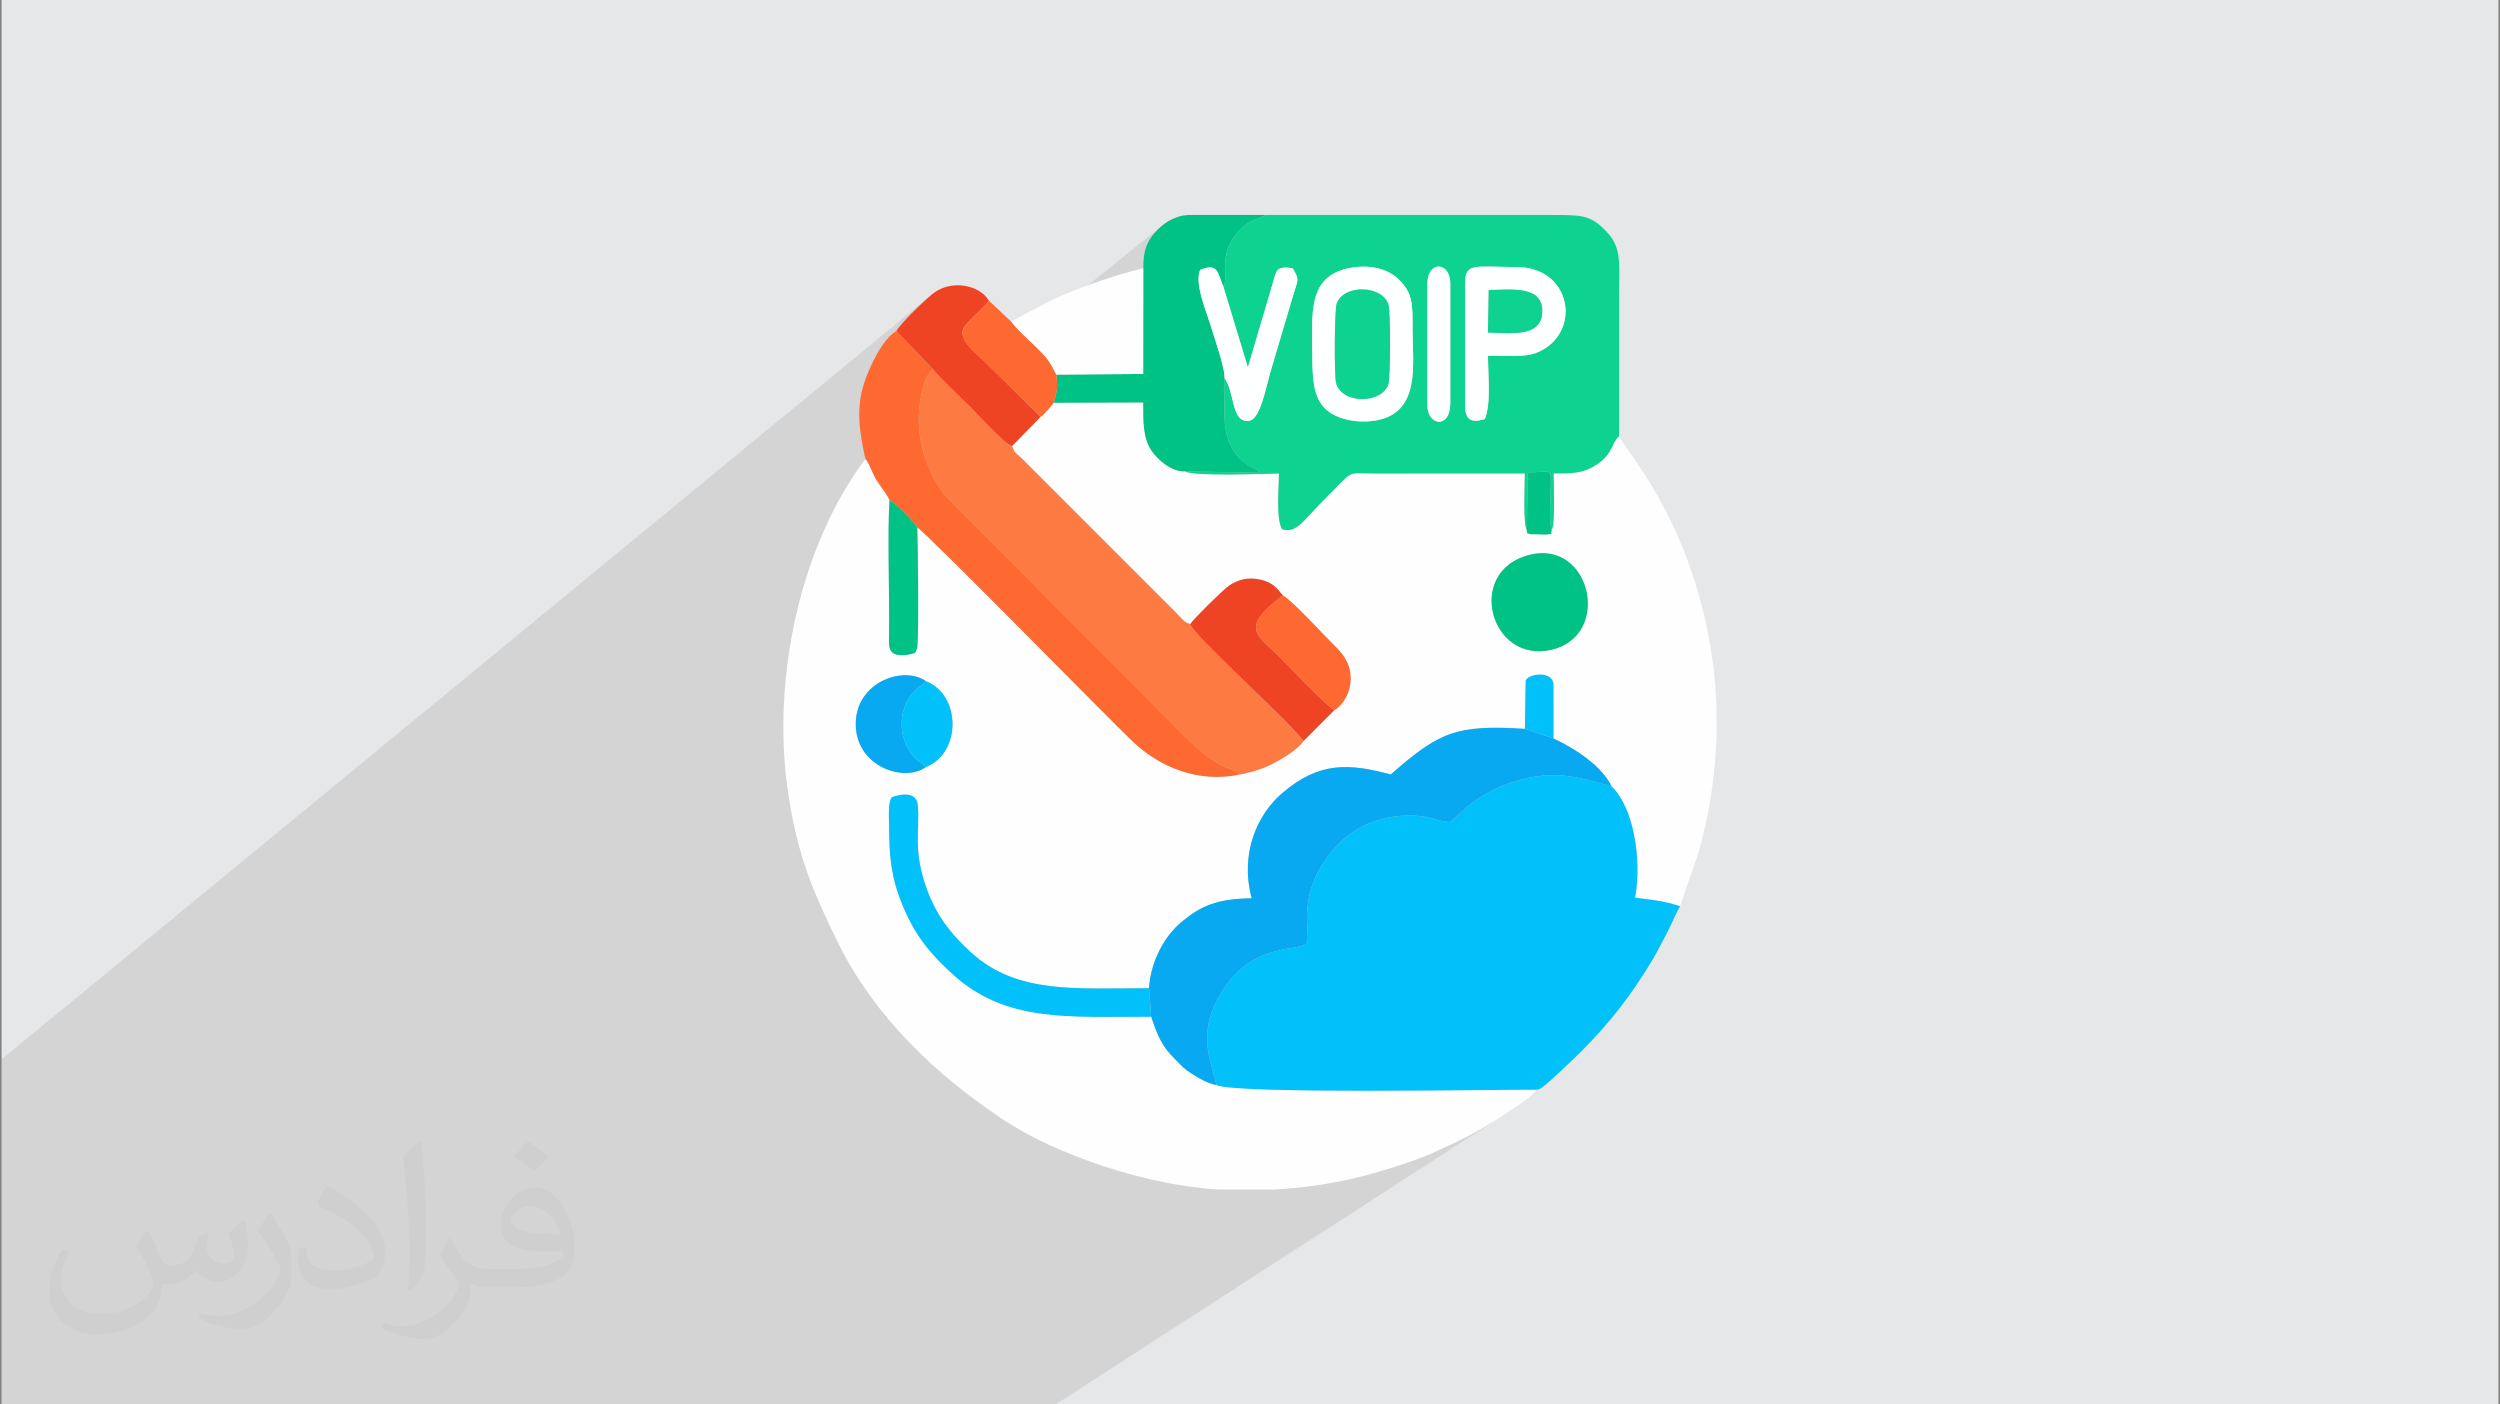 <?xml version="1.0" encoding="UTF-8"?>
<!DOCTYPE svg PUBLIC "-//W3C//DTD SVG 1.0//EN" "http://www.w3.org/TR/2001/REC-SVG-20010904/DTD/svg10.dtd">
<!-- Creator: CorelDRAW 2017 -->
<svg xmlns="http://www.w3.org/2000/svg" xml:space="preserve" width="356px" height="200px" version="1.0" shape-rendering="geometricPrecision" text-rendering="geometricPrecision" image-rendering="optimizeQuality" fill-rule="evenodd" clip-rule="evenodd"
viewBox="0 0 356000 200000"
 xmlns:xlink="http://www.w3.org/1999/xlink">
 <rect x="0" y="0" width="356000" height="200000" fill="#808080" stroke="none"/>
 <g id="Layer_x0020_1">
  <path fill="#E6E7E8" d="M220 0l355560 0 0 200000 -355560 0 0 -200000z"/>
  <path fill="#373435" fill-opacity="0.102" d="M42910 200000l-1460 0 -280 0 -260 0 -1640 0 -630 0 -2570 0 0 0 -180 0 -3200 0 -440 0 -510 0 -1380 0 -3540 0 -4270 0 -1010 0 -1240 0 -1530 0 -260 0 -430 0 -130 0 -490 0 -230 0 -620 0 -100 0 -120 0 -300 0 -40 0 -560 0 -1330 0 -1060 0 -470 0 -580 0 -190 0 -300 0 -280 0 -210 0 -2640 0 -1500 0 -420 0 -140 0 -460 0 -1280 0 -320 0 -320 0 -3590 0 -40 0 -140 0 0 -460 0 -1340 0 0 0 -350 0 -70 0 -1360 0 -30 0 -70 0 -40 0 -1050 0 -210 0 -1540 0 -220 0 -70 0 -20 0 -10 0 -230 0 -430 0 -1630 0 -410 0 -380 0 -190 0 -870 0 -1480 0 -870 0 -1300 0 -960 0 -2060 0 -30 0 -890 0 -220 0 -210 0 -1130 0 -1820 0 -20 0 -790 0 -690 0 -100 0 -450 0 -2010 0 -330 0 -690 0 -130 0 -870 0 -3320 0 -230 0 -260 0 -610 0 -2190 0 -210 0 -690 0 -90 0 -2330 0 -1560 0 -450 0 -1740 0 -990 0 -2360 0 -3180 0 -50 0 -860 132370 -108830 -730 640 -840 780 -880 860 -850 860 -750 810 -570 680 -330 490 3440 3590 9730 -7930 -340 450 -480 520 -570 570 -610 590 -580 590 -520 550 -390 500 -210 400 -30 650 210 660 400 660 530 640 470 490 5290 -4280 350 450 420 480 450 470 480 480 220 220 19490 -15690 -410 370 -380 390 -370 430 -360 480 -300 490 -250 520 -190 550 -150 590 -100 660 -60 720 -20 800 0 5440 14650 -11660 370 -260 350 -210 350 -160 340 -140 350 -130 340 -130 340 -150 350 -190 -5000 3970 -100 150 -480 1330 -190 1250 -20 1130 30 970 -50 770 -250 550 940 3090 6850 -5380 300 -210 420 -110 590 -10 780 80 330 540 210 440 110 360 30 340 -40 350 -110 400 -150 490 -200 630 -610 2060 5150 -4010 1440 -1000 2010 -630 1040 -140 1000 -50 960 60 920 160 860 260 790 350 720 440 650 540 670 720 470 670 3980 -3070 600 -140 600 170 520 450 370 750 140 1040 0 110 2850 -2180 680 -240 960 -90 1280 0 1620 40 2020 20 2680 410 2050 1110 1400 1610 750 1930 70 2050 -610 1990 -1300 1740 -8980 6700 -20 1070 -90 1160 -170 1020 -280 860 -10430 7740 1330 0 1350 0 1340 0 1350 0 1350 0 1340 0 1350 0 1350 0 1340 0 1350 0 1350 0 1340 0 0 160 420 -310 1150 -40 840 -50 590 -20 380 70 210 220 60 280 440 -310 910 0 840 -20 280 -10 7310 -5320 -390 450 -290 460 -250 490 -250 510 -310 520 -410 540 -550 560 -760 560 -6070 4410 0 1090 -10 1300 -50 1150 -110 880 -170 490 -40 280 0 170 10 80 -10 30 -5870 4230 1170 -700 1570 -560 1580 -240 1430 90 1290 390 1120 640 950 860 780 1020 590 1160 390 1240 190 1300 -30 1300 -250 1270 -480 1210 -720 1090 -960 930 -26620 18750 510 130 0 0 4980 -3500 980 -660 970 -560 970 -480 420 -170 11640 -8180 460 -280 600 -180 660 -80 670 60 600 220 460 400 250 600 10 7820 1250 620 1250 700 1220 780 1160 840 1070 910 940 950 790 1000 590 1030 570 630 530 710 480 810 430 870 380 940 330 1000 290 1040 230 1080 180 1100 140 1120 80 1130 40 1120 -10 1120 -60 1090 -110 1060 -160 1020 1030 140 850 100 720 100 670 100 650 110 710 160 810 210 970 290 -39870 26270 1140 -10 1890 -10 1850 -10 1800 -10 1740 -20 1670 -10 1590 -10 1500 -20 1390 -10 1270 -10 1150 -10 1010 -10 850 0 680 0 120 -80 20 -10 20 0 10 10 310 -90 -11030 7130 340 -170 1310 -710 1390 -790 1400 -850 1400 -880 -63880 41270 -550 0 -150 0 -30 0 0 0 0 0 -10 0 -2640 0 -7090 0 -5140 0 -3180 0 -4170 0 -3240 0 -18090 0 -5790 0 -9570 0 -2390 0 -1430 0 -390 0 -690 0 -1450 0 -90 0 -430 0 -4730 0 -490 0 -2260 0 -240 0 -860 0 -620 0 -4090 0 -20 0 -30 0 -550 0 -610 0 -9190 0 -5850 0 -240 0 -230 0 -1480 0 -10 0 -650 0 -1080 0 -830 0 -770 0 -60 0 -20 0 -170 0 -270 0 -160 0 -1870 0 -1080 0 -2420 0z"/>
  <path fill="#373435" fill-opacity="0.031" d="M21020 175250c680,1030 1120,2020 1550,3120 310,640 480,1830 1980,1830 440,0 1070,-140 1630,-450 630,-330 1110,-830 1360,-1590l600 -2020 1460 -720 100 100c-200,760 -250,1490 -250,2060 0,1690 1450,2330 2610,2330 680,0 1290,-330 1290,-950 0,-800 -340,-2160 -780,-3380 680,-680 1360,-1360 2140,-1910l120 60c340,1440 530,2860 530,3810 0,930 -410,1960 -750,2640 -700,1310 -1940,2360 -3440,2360 -1130,0 -2400,-570 -3270,-1630l-50 0c-820,1020 -2080,1940 -4120,1940l-630 0c-100,1340 -380,2290 -820,3140 -1210,2370 -4800,4030 -8170,4030 -4700,0 -7060,-2710 -7060,-6320 0,-2230 730,-4300 1850,-5770l920 380c-700,1340 -1160,2600 -1160,3840 0,3380 2740,4990 5920,4990 2920,0 6560,-1870 7220,-4040 -250,-2360 -1140,-3480 -2500,-5640 410,-720 940,-1440 1600,-2210l120 0 0 0 0 0 0 0 0 0 0 0zm54140 -12720c990,620 1960,1360 2910,2200 -530,740 -1190,1420 -2010,2020 -950,-770 -1900,-1430 -2870,-2120 660,-740 1310,-1460 1970,-2100l0 0 0 0 0 0 0 0 0 0zm510 9250c-1600,0 -2910,1040 -2910,1820 0,1670 3200,2190 7020,2170 -480,-1960 -2150,-3990 -4110,-3990zm-3590 8940c2080,0 3900,-60 5290,-410 1540,-400 2850,-1180 2850,-1720 0,-140 0,-310 -50,-450 -870,80 -1860,80 -2730,80 -2810,0 -4980,-640 -5820,-2220 -220,-440 -370,-930 -370,-1490 0,-1520 660,-3020 1820,-4050 970,-850 2040,-1380 3130,-1380 1960,0 3530,1580 4630,4080 600,1350 1020,2920 1020,4900 0,1320 -370,2430 -1190,3260 -1530,1470 -4340,2030 -8660,2030l-1960 0 0 0 -500 0c-1070,0 -1840,-190 -2450,-660l-100 0c30,250 50,490 50,720 0,970 -320,2210 -970,3200 -1920,2860 -4000,4090 -5790,4090 -1820,0 -4050,-700 -6060,-1600l360 -700c650,270 1550,440 2790,440 3250,0 7510,-3120 8040,-6170 -120,-250 -330,-580 -650,-930 -950,-1120 -1550,-2070 -2110,-3060 480,-950 920,-1710 1330,-2400l170 -20c1390,2830 2650,4460 5460,4460l430 0 0 0 2040 0 0 0 0 0 0 0 0 0 0 0zm-14060 2980c240,-1300 270,-2760 270,-4120l0 -2020c0,-3770 -490,-9250 -880,-12800 680,-750 1630,-1610 2380,-2190l220 60c510,4490 630,9700 630,14500 0,1260 -50,2490 -170,3400 -70,1130 -730,1990 -2140,3310l-310 -140 0 0 0 0 0 0 0 0 0 0zm-14470 -5950c70,1770 940,3160 3970,3160 1890,0 3490,-480 5260,-1330 320,-140 490,-330 490,-490 0,-1110 -850,-2580 -2280,-3920 -1390,-1260 -3230,-2370 -4940,-3100 -590,-250 -780,-520 -780,-770 0,-510 680,-1580 1230,-2350l200 -20c1960,1030 4170,2560 5790,4260 1480,1570 2390,3160 2390,4890 0,1280 -380,2490 -1010,3600 -2150,1090 -4460,1920 -6740,1920 -2760,0 -4650,-1300 -4650,-4350 0,-330 0,-840 120,-1500l950 0 0 0 0 0 0 0 0 0 0 0zm-5000 -5020l1720 2770c630,1030 1210,2150 1210,3920l0 2260c0,1830 -1170,3790 -3060,5730 -1470,1320 -2780,1870 -3990,1870 -1800,0 -3850,-550 -6230,-1580l270 -700c750,200 1620,370 2680,370 3420,-20 6910,-2520 8510,-5570 190,-350 270,-670 270,-910 0,-340 -200,-730 -340,-1080 -880,-1650 -1840,-3150 -2910,-4540 560,-880 1120,-1730 1720,-2560l150 20 0 0 0 0 0 0 0 0 0 0z"/>
  <g id="_3149973834304">
   <path fill="#FEFEFE" d="M131850 97000c5040,1960 5070,10250 0,12230 -3080,2250 -10070,-30 -9990,-6250 80,-5920 6870,-8230 9990,-5980zm49470 72390l-7700 0c-10180,-550 -23210,-4870 -31040,-10130 -9430,-6340 -18030,-14500 -23150,-24830 -3830,-7730 -6020,-13040 -7300,-22250 -2140,-15400 1660,-34230 11100,-46830 690,840 960,2000 1570,2990 600,970 1530,2050 1870,2890 -310,4200 0,13680 -60,19010 0,360 -40,1060 -10,1370 30,430 0,350 120,760 490,1630 3550,620 3550,620 50,-60 100,-240 120,-200l190 -420c330,-1200 80,-16780 40,-17270 1490,940 27470,27450 30670,30480 3970,3770 9450,5920 15220,4710 1800,-320 3660,-930 5140,-1750 1500,-820 3320,-2020 3980,-3030l4360 -4370c1150,-650 2390,-2430 2340,-4660 -50,-2280 -1380,-3630 -2400,-4640 -1460,-1450 -5950,-6370 -7250,-7050 -920,-1150 -1540,-1870 -3220,-2250 -1770,-400 -3250,30 -4490,890 -830,590 -5010,4690 -5490,5450 -950,-360 -800,-380 -1770,-1380l-22090 -22090c-1110,-1080 -1110,-820 -1510,-1890l4070 -4160c710,-530 1240,-1250 1880,-2010l12740 -40c0,2610 -70,4980 1160,6840 810,1210 2850,3090 4800,2970 1100,770 12110,310 13360,300 0,2310 -440,6180 430,7930 2110,630 2970,-1170 5940,-4140 4450,-4440 3050,-3800 7110,-3790 7180,10 14360,0 21540,0 0,1300 -280,7380 280,8060 170,750 -170,290 490,580l2340 60c1010,-290 520,290 700,-640 550,-670 280,-6820 280,-8060 2540,0 4170,30 6130,-1260 2320,-1520 2020,-2930 3210,-4090 450,1640 9860,11210 13010,30070 1590,9500 980,19680 -1630,29010l-2710 7890c-2870,-880 -3380,-780 -6410,-1210 980,-5310 -140,-12770 -3340,-15840 -1290,-2790 -4980,-5300 -8270,-6830l-10 -7820c-320,-1910 -3640,-1370 -3950,-410l-110 6860c-9960,-640 -12230,510 -19110,6490 -5790,-1520 -10080,-1960 -15490,2690 -3410,2930 -6050,8450 -4310,14940 -4920,90 -7210,1040 -10090,3460 -2110,1780 -4280,5250 -4530,9350 -10370,0 -18810,880 -25340,-5090 -2530,-2310 -4750,-4820 -6260,-8910 -2100,-5740 -1000,-8500 -1330,-12070 -220,-2470 -3630,-1160 -3660,-1130 -630,510 -420,3390 -420,4100 10,4230 250,7250 1900,11250 1910,4670 4310,7270 7190,9890 7500,6820 16360,6020 28230,6020 920,2740 1500,4160 3370,6020 1000,1000 1150,1300 2480,2140 990,630 2060,1290 3460,1580 2960,1280 39210,630 45670,650 -40,60 -110,130 -140,160l-900 830c-2730,2120 -7340,4950 -10390,6410 -3170,1500 -4280,2080 -7850,3260 -3830,1270 -7660,2310 -11970,2940 -1980,290 -4120,510 -6340,620zm36460 -90380c8780,-2230 11840,11490 3160,13520 -8740,2040 -12360,-11180 -3160,-13520z"/>
   <path fill="#01C0FA" d="M173240 154520c2960,1280 39210,630 45670,650 60,-20 140,-120 160,-80 200,450 5950,-5220 6010,-5280 4210,-4210 7100,-7940 10220,-13100 770,-1280 1280,-2400 1990,-3700 740,-1360 1220,-2700 1950,-3970 -2870,-880 -3380,-780 -6410,-1210 980,-5310 -140,-12770 -3340,-15840 -4850,-1360 -8040,-2390 -13480,-810 -6300,1830 -8830,5660 -9570,5880 -1460,-70 -2770,-720 -4320,-860 -4230,-400 -8390,950 -11240,3740 -6910,6770 -4040,13410 -4780,14400 -850,1130 -7310,-190 -11700,6250 -4310,6310 -1900,10470 -1160,13930z"/>
   <path fill="#0ED290" d="M203260 40370c0,-3270 3260,-3140 3260,0l0 17070c0,3680 -3260,3210 -3260,270l0 -17340zm-11030 -2210c2810,-520 5330,70 6940,1620 2040,1960 1990,3600 1980,7090 -10,4880 1210,11770 -5050,12970 -2930,560 -5980,-210 -7440,-1690 -1600,-1610 -1780,-4230 -1780,-7210 10,-6140 -860,-11610 5350,-12780zm16400 2210c0,-3030 1360,-2340 7300,-2340 7970,0 9370,9440 3020,12140 -1960,830 -4820,410 -7060,490 0,2680 450,7010 -460,9020 -1910,570 -2800,160 -2800,-1970l0 -17340zm-34450 360l3520 11600 3530 -11960c560,-1910 460,-2500 2830,-2180 1030,1640 740,1660 180,3550l-3350 11290c-640,2290 -1450,6620 -2960,6880 -2640,440 -2040,-3970 -3550,-6060 170,4180 -880,8610 2350,11620 790,740 1430,880 2360,1540 50,40 160,210 190,150 40,-50 130,100 190,160l-10710 -200c1100,770 12110,310 13360,300 0,2310 -440,6180 430,7930 2110,630 2970,-1170 5940,-4140 4450,-4440 3050,-3800 7110,-3790 7180,10 14360,0 21540,0 0,1300 -280,7380 280,8060l140 -8210c3490,0 3320,-900 3260,2370 -40,1840 -290,4110 130,5840 550,-670 280,-6820 280,-8060 2540,0 4170,30 6130,-1260 2320,-1520 2020,-2930 3210,-4090 0,-6780 0,-13570 0,-20350 0,-4040 380,-6390 -1690,-8610 -2210,-2380 -3330,-2500 -7590,-2500l-210 0c-12760,0 -25530,0 -38290,0l-2550 0c-940,560 -1800,590 -2790,1370 -4610,3660 -2240,7640 -3270,8750z"/>
   <path fill="#FD7B42" d="M176510 110290c1800,-320 3660,-930 5140,-1750 1500,-820 3320,-2020 3980,-3030 -2010,-2750 -15760,-15120 -16150,-16630 -950,-360 -800,-380 -1770,-1380l-22090 -22090c-1110,-1080 -1110,-820 -1510,-1890 -1110,-310 -4730,-4370 -5800,-5440 -1820,-1810 -3880,-3660 -5520,-5570l-840 1200c-2220,5790 -1030,11720 2460,16670l34480 34650c5020,4970 6480,4040 7620,5260z"/>
   <path fill="#08A9F1" d="M163620 140720l310 4060c920,2740 1500,4160 3370,6020 1000,1000 1150,1300 2480,2140 990,630 2060,1290 3460,1580 -740,-3460 -3150,-7620 1160,-13930 4390,-6440 10850,-5120 11700,-6250 740,-990 -2130,-7630 4780,-14400 2850,-2790 7010,-4140 11240,-3740 1550,140 2860,790 4320,860 740,-220 3270,-4050 9570,-5880 5440,-1580 8630,-550 13480,810 -1290,-2790 -4980,-5300 -8270,-6830l-4070 -1370c-9960,-640 -12230,510 -19110,6490 -5790,-1520 -10080,-1960 -15490,2690 -3410,2930 -6050,8450 -4310,14940 -4920,90 -7210,1040 -10090,3460 -2110,1780 -4280,5250 -4530,9350z"/>
   <path fill="#FD6930" d="M123230 65350c690,840 960,2000 1570,2990 600,970 1530,2050 1870,2890 1140,640 3130,2740 3950,3870 1490,940 27470,27450 30670,30480 3970,3770 9450,5920 15220,4710 -1140,-1220 -2600,-290 -7620,-5260l-34480 -34650c-3490,-4950 -4680,-10880 -2460,-16670l840 -1200 -5150 -5370c-1980,1130 -3840,5120 -4590,7420 -1240,3820 -580,7280 180,10790z"/>
   <path fill="#00C285" d="M162800 38200l-10 15050 -12380 90c280,2130 80,2200 -350,4010l12740 -40c0,2610 -70,4980 1160,6840 810,1210 2850,3090 4800,2970l10710 200c-60,-60 -150,-210 -190,-160 -30,60 -140,-110 -190,-150 -930,-660 -1570,-800 -2360,-1540 -3230,-3010 -2180,-7440 -2350,-11620 120,-1250 -1530,-5980 -2020,-7600 -650,-2140 -2280,-5840 -1460,-7820 2580,-1050 2460,430 3280,2300 1030,-1110 -1340,-5090 3270,-8750 990,-780 1850,-810 2790,-1370l-11010 0c-560,50 -1020,120 -1330,220 -1590,500 -2710,1390 -3670,2560 -1040,1270 -1430,2560 -1430,4810z"/>
   <path fill="#01C0FA" d="M163930 144780l-310 -4060c-10370,0 -18810,880 -25340,-5090 -2530,-2310 -4750,-4820 -6260,-8910 -2100,-5740 -1000,-8500 -1330,-12070 -220,-2470 -3630,-1160 -3660,-1130 -630,510 -420,3390 -420,4100 10,4230 250,7250 1900,11250 1910,4670 4310,7270 7190,9890 7500,6820 16360,6020 28230,6020z"/>
   <path fill="#FEFEFE" d="M143980 45790c850,1190 2500,2610 3530,3630 1580,1580 1760,1760 2900,3920l12380 -90 10 -15050c-4060,940 -10640,3210 -14310,5200l-4510 2390z"/>
   <path fill="#EF4424" d="M127640 47140l5150 5370c1640,1910 3700,3760 5520,5570 1070,1070 4690,5130 5800,5440l4070 -4160 -7910 -7840c-780,-780 -3640,-2870 -3160,-4550 270,-940 3040,-3110 3700,-4160 -1300,-2200 -5100,-2980 -7680,-1210 -1150,790 -5010,4560 -5490,5540z"/>
   <path fill="#EF4424" d="M169480 88880c390,1510 14140,13880 16150,16630l4360 -4370c-1210,-780 -6540,-6360 -8020,-7840 -2970,-2970 -5490,-3820 710,-8510 -920,-1150 -1540,-1870 -3220,-2250 -1770,-400 -3250,30 -4490,890 -830,590 -5010,4690 -5490,5450z"/>
   <path fill="#FEFFFF" d="M190240 54460c-250,-1110 -220,-10320 100,-11230 990,-2780 6540,-2680 7390,190 290,980 280,10260 -10,11240 -880,2910 -6750,2950 -7480,-200zm1990 -16300c-6210,1170 -5340,6640 -5350,12780 0,2980 180,5600 1780,7210 1460,1480 4510,2250 7440,1690 6260,-1200 5040,-8090 5050,-12970 10,-3490 60,-5130 -1980,-7090 -1610,-1550 -4130,-2140 -6940,-1620z"/>
   <path fill="#00C285" d="M217780 79010c-9200,2340 -5580,15560 3160,13520 8680,-2030 5620,-15750 -3160,-13520z"/>
   <path fill="#FEFFFF" d="M211990 41300c3260,-60 7740,-680 7630,3110 -110,3640 -4310,3030 -7740,2950l110 -6060zm-3360 -930l0 17340c0,2130 890,2540 2800,1970 910,-2010 460,-6340 460,-9020 2240,-80 5100,340 7060,-490 6350,-2700 4950,-12140 -3020,-12140 -5940,0 -7300,-690 -7300,2340z"/>
   <path fill="#FEFFFF" d="M174380 53850c1510,2090 910,6500 3550,6060 1510,-260 2320,-4590 2960,-6880l3350 -11290c560,-1890 850,-1910 -180,-3550 -2370,-320 -2270,270 -2830,2180l-3530 11960 -3520 -11600c-820,-1870 -700,-3350 -3280,-2300 -820,1980 810,5680 1460,7820 490,1620 2140,6350 2020,7600z"/>
   <path fill="#0ED290" d="M190240 54460c730,3150 6600,3110 7480,200 290,-980 300,-10260 10,-11240 -850,-2870 -6400,-2970 -7390,-190 -320,910 -350,10120 -100,11230z"/>
   <path fill="#FD6930" d="M189990 101140c1150,-650 2390,-2430 2340,-4660 -50,-2280 -1380,-3630 -2400,-4640 -1460,-1450 -5950,-6370 -7250,-7050 -6200,4690 -3680,5540 -710,8510 1480,1480 6810,7060 8020,7840z"/>
   <path fill="#FD6930" d="M148180 59360c710,-530 1240,-1250 1880,-2010 430,-1810 630,-1880 350,-4010 -1140,-2160 -1320,-2340 -2900,-3920 -1030,-1020 -2680,-2440 -3530,-3630l-3170 -2980c-660,1050 -3430,3220 -3700,4160 -480,1680 2380,3770 3160,4550l7910 7840z"/>
   <path fill="#08A9F1" d="M131850 109230c-1230,-1220 -1370,-740 -2410,-2420 -1400,-2260 -1410,-5310 100,-7550 840,-1230 1420,-1330 2310,-2260 -3120,-2250 -9910,60 -9990,5980 -80,6220 6910,8500 9990,6250z"/>
   <path fill="#00C285" d="M130620 75100c-820,-1130 -2810,-3230 -3950,-3870 -310,4200 0,13680 -60,19010 0,360 -40,1060 -10,1370 30,430 0,350 120,760 490,1630 3550,620 3550,620 50,-60 100,-240 120,-200l190 -420c330,-1200 80,-16780 40,-17270z"/>
   <path fill="#FEFFFF" d="M203260 40370l0 17340c0,2940 3260,3410 3260,-270l0 -17070c0,-3140 -3260,-3270 -3260,0z"/>
   <path fill="#01C0FA" d="M131850 109230c5070,-1980 5040,-10270 0,-12230 -890,930 -1470,1030 -2310,2260 -1510,2240 -1500,5290 -100,7550 1040,1680 1180,1200 2410,2420z"/>
   <path fill="#0ED290" d="M211880 47360c3430,80 7630,690 7740,-2950 110,-3790 -4370,-3170 -7630,-3110l-110 6060z"/>
   <path fill="#01C0FA" d="M217150 103790l4070 1370 -10 -7820c-320,-1910 -3640,-1370 -3950,-410l-110 6860z"/>
   <path fill="#00C285" d="M217420 75480c170,750 -170,290 490,580l2340 60c1010,-290 520,290 700,-640 -420,-1730 -170,-4000 -130,-5840 60,-3270 230,-2370 -3260,-2370l-140 8210z"/>
  </g>
 </g>
</svg>
